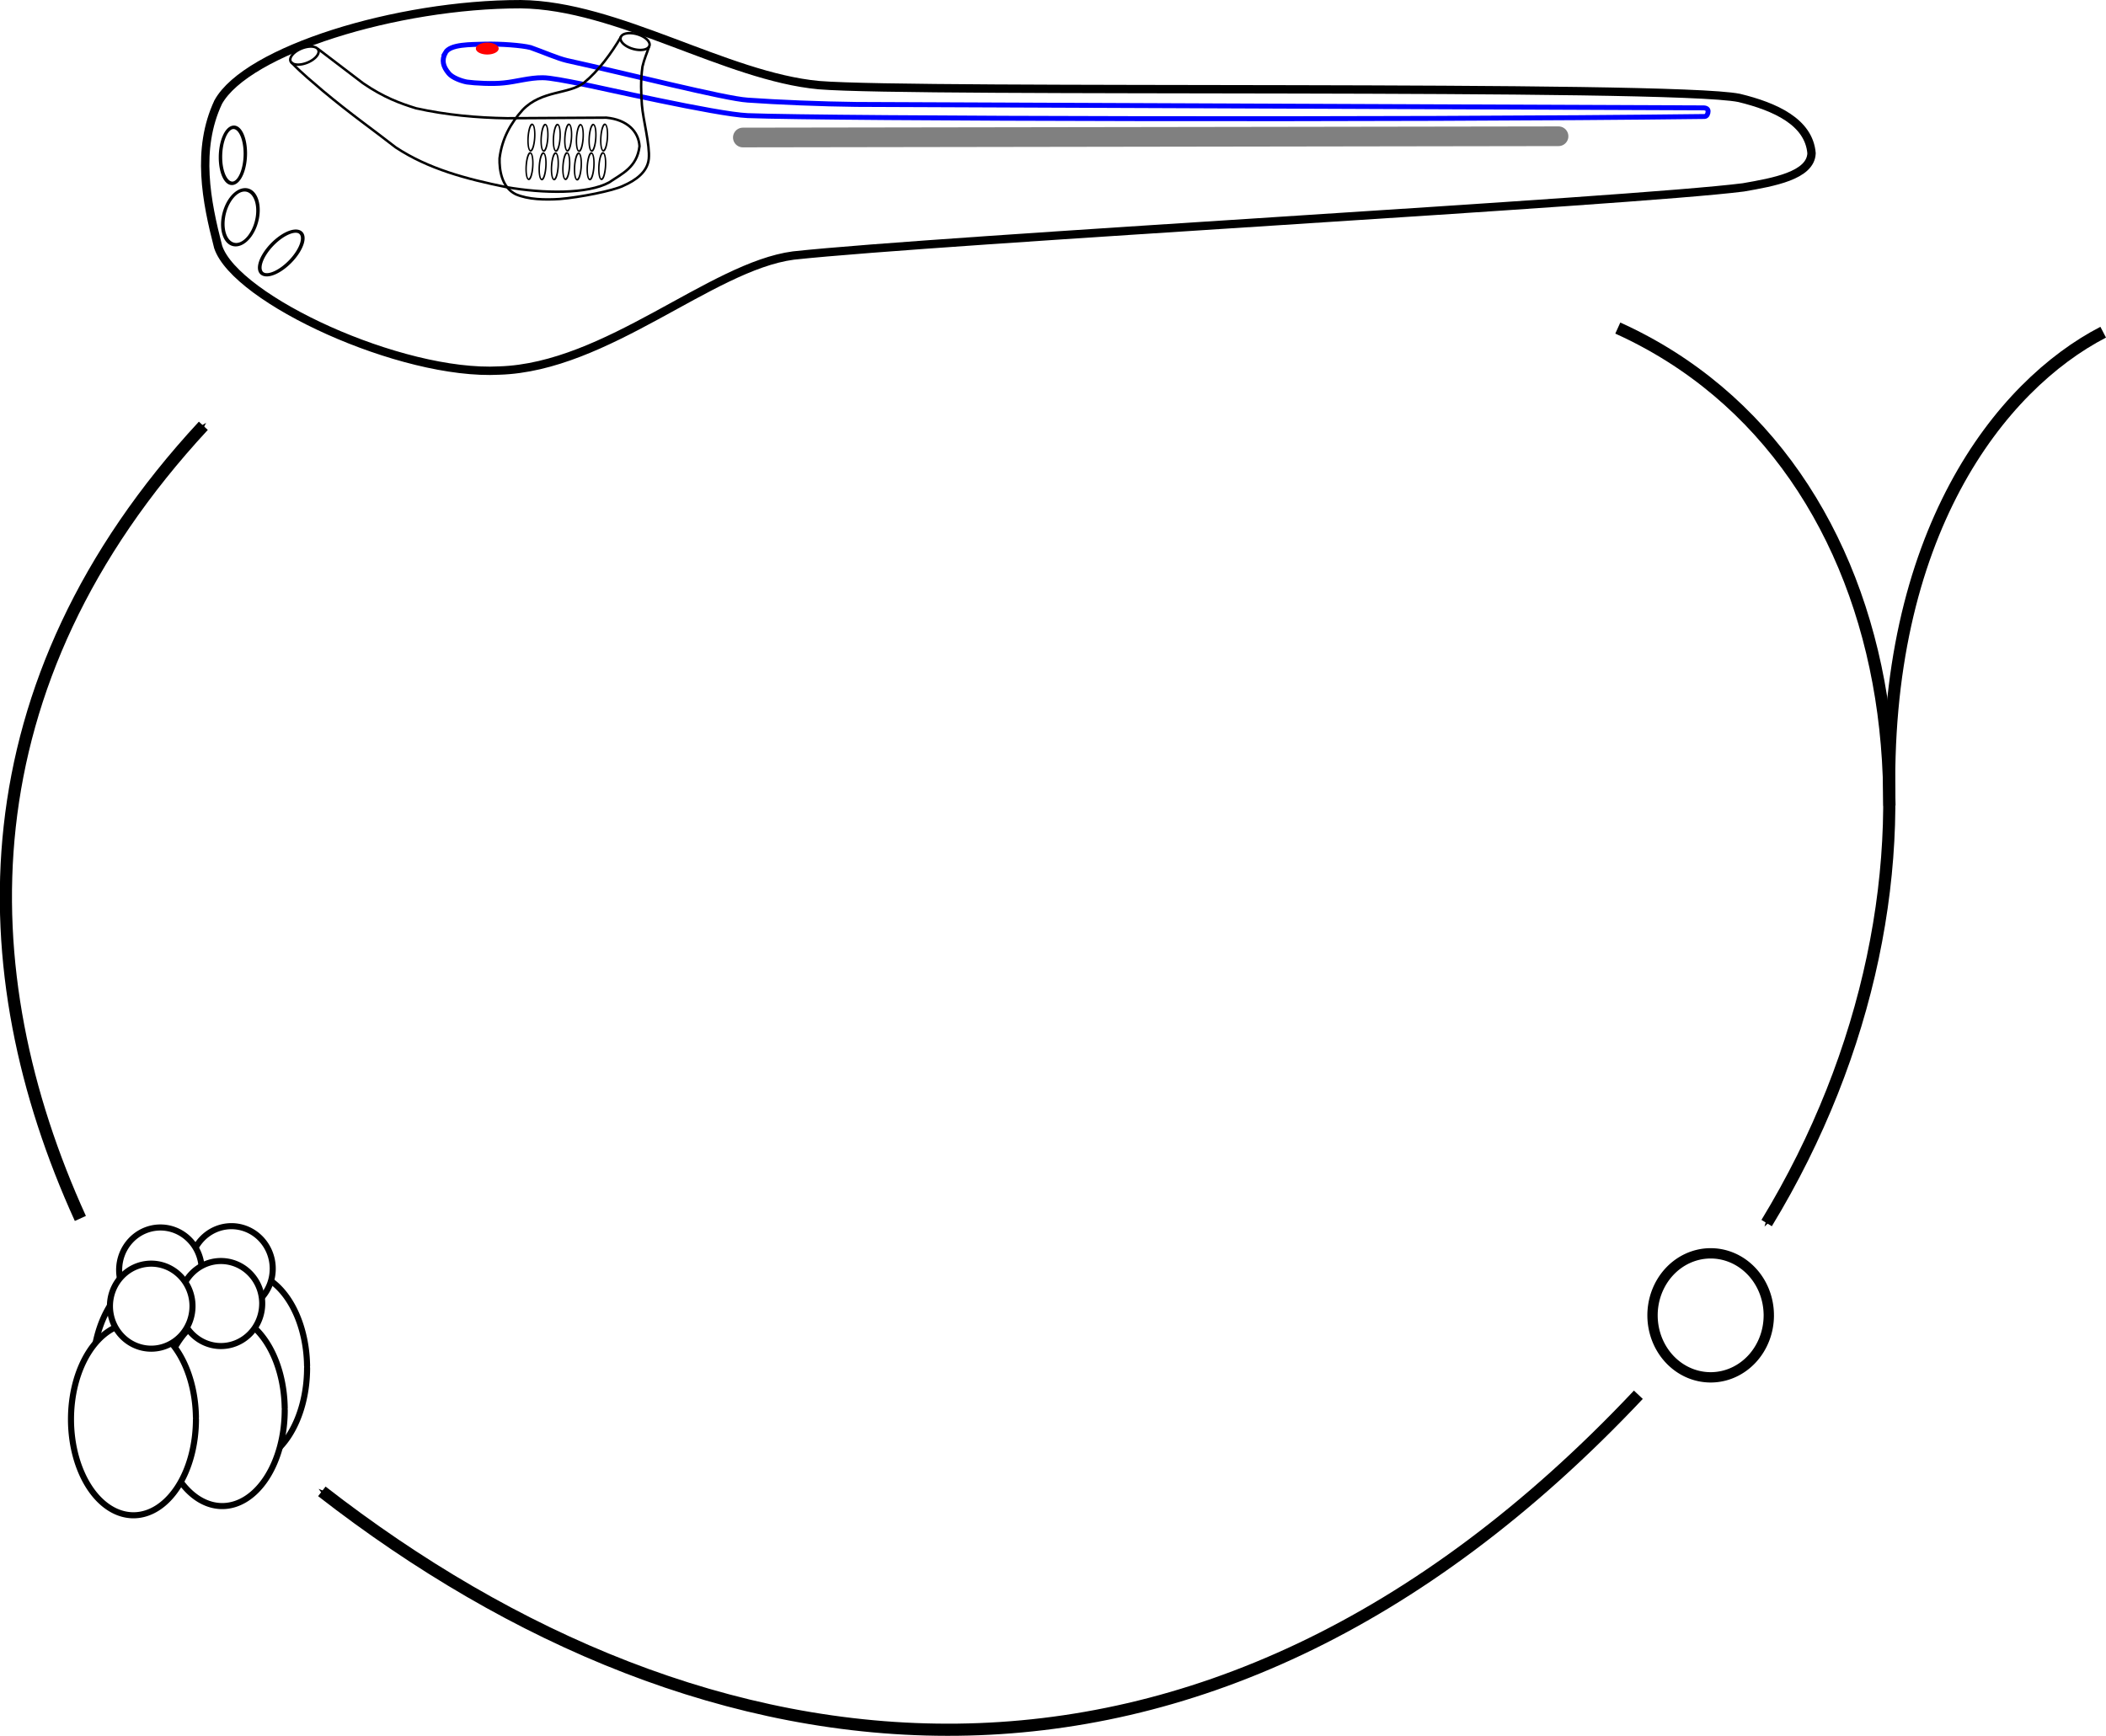 <?xml version="1.0" encoding="UTF-8" standalone="no"?>
<!-- Created with Inkscape (http://www.inkscape.org/) -->

<svg
   xmlns:dc="http://purl.org/dc/elements/1.1/"
   xmlns:cc="http://creativecommons.org/ns#"
   xmlns:rdf="http://www.w3.org/1999/02/22-rdf-syntax-ns#"
   xmlns:svg="http://www.w3.org/2000/svg"
   xmlns="http://www.w3.org/2000/svg"
   xmlns:sodipodi="http://sodipodi.sourceforge.net/DTD/sodipodi-0.dtd"
   xmlns:inkscape="http://www.inkscape.org/namespaces/inkscape"
   width="97.815mm"
   height="80.631mm"
   viewBox="0 0 346.589 285.699"
   id="svg2"
   version="1.1"
   inkscape:version="0.91 r13725"
   sodipodi:docname="tunicate-lifecycle2.svg">
  <defs
     id="defs4">
    <marker
       inkscape:stockid="Arrow1Mend"
       orient="auto"
       refY="0"
       refX="0"
       id="marker5367"
       style="overflow:visible"
       inkscape:isstock="true">
      <path
         id="path5369"
         d="M 0,0 5,-5 -12.5,0 5,5 0,0 Z"
         style="fill:#000000;fill-opacity:1;fill-rule:evenodd;stroke:#000000;stroke-width:1pt;stroke-opacity:1"
         transform="matrix(-0.4,0,0,-0.4,-4,0)"
         inkscape:connector-curvature="0" />
    </marker>
    <marker
       inkscape:stockid="Arrow1Mend"
       orient="auto"
       refY="0"
       refX="0"
       id="marker5250"
       style="overflow:visible"
       inkscape:isstock="true">
      <path
         id="path5252"
         d="M 0,0 5,-5 -12.5,0 5,5 0,0 Z"
         style="fill:#000000;fill-opacity:1;fill-rule:evenodd;stroke:#000000;stroke-width:1pt;stroke-opacity:1"
         transform="matrix(-0.4,0,0,-0.4,-4,0)"
         inkscape:connector-curvature="0" />
    </marker>
    <marker
       inkscape:stockid="Arrow1Mend"
       orient="auto"
       refY="0"
       refX="0"
       id="marker5244"
       style="overflow:visible"
       inkscape:isstock="true">
      <path
         id="path5246"
         d="M 0,0 5,-5 -12.5,0 5,5 0,0 Z"
         style="fill:#000000;fill-opacity:1;fill-rule:evenodd;stroke:#000000;stroke-width:1pt;stroke-opacity:1"
         transform="matrix(-0.4,0,0,-0.4,-4,0)"
         inkscape:connector-curvature="0" />
    </marker>
    <marker
       inkscape:stockid="Arrow1Mend"
       orient="auto"
       refY="0"
       refX="0"
       id="marker5238"
       style="overflow:visible"
       inkscape:isstock="true">
      <path
         id="path5240"
         d="M 0,0 5,-5 -12.5,0 5,5 0,0 Z"
         style="fill:#000000;fill-opacity:1;fill-rule:evenodd;stroke:#000000;stroke-width:1pt;stroke-opacity:1"
         transform="matrix(-0.4,0,0,-0.4,-4,0)"
         inkscape:connector-curvature="0" />
    </marker>
    <marker
       inkscape:stockid="Arrow1Mend"
       orient="auto"
       refY="0"
       refX="0"
       id="Arrow1Mend"
       style="overflow:visible"
       inkscape:isstock="true">
      <path
         id="path4987"
         d="M 0,0 5,-5 -12.5,0 5,5 0,0 Z"
         style="fill:#000000;fill-opacity:1;fill-rule:evenodd;stroke:#000000;stroke-width:1pt;stroke-opacity:1"
         transform="matrix(-0.4,0,0,-0.4,-4,0)"
         inkscape:connector-curvature="0" />
    </marker>
  </defs>
  <sodipodi:namedview
     id="base"
     pagecolor="#ffffff"
     bordercolor="#666666"
     borderopacity="1.0"
     inkscape:pageopacity="0.0"
     inkscape:pageshadow="2"
     inkscape:zoom="1.5866581"
     inkscape:cx="91.076942"
     inkscape:cy="177.81115"
     inkscape:document-units="px"
     inkscape:current-layer="layer1"
     showgrid="false"
     inkscape:window-width="1442"
     inkscape:window-height="1001"
     inkscape:window-x="341"
     inkscape:window-y="24"
     inkscape:window-maximized="0"
     fit-margin-top="0"
     fit-margin-left="0"
     fit-margin-right="0"
     fit-margin-bottom="0" />
  <g
     inkscape:label="Layer 1"
     inkscape:groupmode="layer"
     id="layer1"
     transform="translate(-261.849,-231.737)">
    <g
       id="g4834"
       transform="matrix(0.81,0,0,0.81,160.407,60.664)">
      <path
         sodipodi:nodetypes="cccccccccc"
         inkscape:connector-curvature="0"
         id="path4136"
         d="m 169.566,231.961 c 5.805,-10.492 36.244,-19.93 61.457,-19.909 19.665,0.197 41.707,14.704 60.592,16.446 20.133,1.66 172.957,-0.24 186.969,2.597 7.324,1.778 14.181,4.878 14.715,11.253 -0.188,4.543 -7.756,5.858 -13.85,6.925 -22.802,2.913 -163.336,10.634 -193.028,13.85 -16.749,2.233 -37.88,22.695 -59.726,23.371 -19.98,1.078 -53.529,-14.432 -57.129,-25.102 -2.395,-9.258 -4.493,-19.835 0,-29.43 z"
         style="fill:none;fill-rule:evenodd;stroke:#000000;stroke-width:1.7;stroke-linecap:butt;stroke-linejoin:miter;stroke-miterlimit:4;stroke-dasharray:none;stroke-opacity:1" />
      <path
         sodipodi:nodetypes="cccccccccccccccc"
         inkscape:connector-curvature="0"
         id="path4138"
         d="m 215.721,221.918 c 0.994,-1.769 5.125,-1.647 8.05,-1.75 3.194,-0.075 7.503,0.242 9.275,0.7 2.75,0.975 5.437,2.17 7.35,2.625 12.25,2.683 32.185,7.777 36.751,8.05 6.104,0.44 15.062,0.795 22.05,0.875 l 172.204,0.7 c 0.631,0.033 0.891,0.335 0.875,0.7 0.003,0.397 -0.18,1.016 -0.7,1.05 -62.855,0.779 -178.132,0.458 -194.429,-0.175 -6.325,-0.258 -30.355,-5.785 -33.951,-6.475 -2.684,-0.526 -6.242,-1.239 -7.7,-1.225 -2.642,-0.028 -5.386,0.808 -7.875,1.05 -2.229,0.255 -5.934,0.055 -7.525,-0.175 -1.057,-0.191 -2.927,-0.846 -3.675,-1.75 -1.193,-1.424 -1.489,-2.676 -0.7,-4.2 z"
         style="fill:none;fill-rule:evenodd;stroke:#0000ff;stroke-width:1px;stroke-linecap:butt;stroke-linejoin:miter;stroke-opacity:1" />
      <path
         d="m 226.552,221.067 a 2.316,1.21 0 0 1 -2.303,1.21 2.316,1.21 0 0 1 -2.328,-1.197 2.316,1.21 0 0 1 2.278,-1.222 2.316,1.21 0 0 1 2.352,1.184"
         sodipodi:open="true"
         sodipodi:end="6.2617701"
         sodipodi:start="0"
         sodipodi:ry="1.2095922"
         sodipodi:rx="2.315505"
         sodipodi:cy="221.06664"
         sodipodi:cx="224.23608"
         sodipodi:type="arc"
         id="path4142"
         style="fill:#ff0000;fill-opacity:1;stroke:none;stroke-width:2;stroke-linecap:round;stroke-linejoin:round;stroke-miterlimit:4;stroke-dasharray:none;stroke-dashoffset:0;stroke-opacity:1" />
      <path
         inkscape:connector-curvature="0"
         id="path4146"
         d="M 276.167,239.14 441.892,238.886"
         style="fill:none;fill-rule:evenodd;stroke:#808080;stroke-width:4;stroke-linecap:round;stroke-linejoin:miter;stroke-miterlimit:4;stroke-dasharray:none;stroke-opacity:1" />
      <path
         transform="matrix(0.927,-0.375,0.375,0.927,0,0)"
         d="m 93.051,276.427 a 3.046,1.551 0 0 1 -3.03,1.551 3.046,1.551 0 0 1 -3.062,-1.534 3.046,1.551 0 0 1 2.997,-1.567 3.046,1.551 0 0 1 3.095,1.517"
         sodipodi:open="true"
         sodipodi:end="6.2617701"
         sodipodi:start="0"
         sodipodi:ry="1.5508701"
         sodipodi:rx="3.0463519"
         sodipodi:cy="276.42685"
         sodipodi:cx="90.004944"
         sodipodi:type="arc"
         id="path4150"
         style="fill:#ffffff;fill-opacity:1;stroke:#000000;stroke-width:0.5;stroke-linecap:round;stroke-linejoin:round;stroke-miterlimit:4;stroke-dasharray:none;stroke-dashoffset:0;stroke-opacity:1" />
      <path
         sodipodi:nodetypes="ccccccccccc"
         inkscape:connector-curvature="0"
         id="path4152"
         d="m 189.785,221.09 9.222,7.027 c 4.182,2.874 7.535,4.09 10.783,5.095 6.162,1.357 12.323,1.919 18.485,2.014 7.769,-0.04 14.265,-0.079 20.143,-0.118 4.237,0.395 6.587,2.804 6.754,5.806 -0.505,4.297 -3.569,5.571 -6.162,7.346 -4.379,2.402 -13.316,2.296 -20.973,0.948 -8.042,-1.651 -15.73,-3.653 -22.395,-8.057 -4.459,-3.495 -8.989,-6.635 -14.811,-11.494 -2.072,-1.832 -3.893,-3.182 -6.448,-5.827"
         style="fill:none;fill-rule:evenodd;stroke:#000000;stroke-width:0.5;stroke-linecap:butt;stroke-linejoin:miter;stroke-miterlimit:4;stroke-dasharray:none;stroke-opacity:1" />
      <path
         transform="matrix(0.961,0.276,-0.276,0.961,0,0)"
         d="m 308.109,140.942 a 3.046,1.551 0 0 1 -3.03,1.551 3.046,1.551 0 0 1 -3.062,-1.534 3.046,1.551 0 0 1 2.997,-1.567 3.046,1.551 0 0 1 3.095,1.517"
         sodipodi:open="true"
         sodipodi:end="6.2617701"
         sodipodi:start="0"
         sodipodi:ry="1.5508701"
         sodipodi:rx="3.0463519"
         sodipodi:cy="140.94176"
         sodipodi:cx="305.06284"
         sodipodi:type="arc"
         id="path4150-3"
         style="fill:#ffffff;fill-opacity:1;stroke:#000000;stroke-width:0.5;stroke-linecap:round;stroke-linejoin:round;stroke-miterlimit:4;stroke-dasharray:none;stroke-dashoffset:0;stroke-opacity:1" />
      <path
         sodipodi:nodetypes="ccccccccccc"
         inkscape:connector-curvature="0"
         id="path4169"
         d="m 257.125,220.641 c -0.441,1.324 -1.01,2.577 -1.36,4.116 -0.398,2.891 -0.272,5.345 -0.107,7.767 0.221,2.963 1.672,8.18 1.396,10.953 -0.268,2.672 -2.637,4.361 -5.19,5.476 -2.032,1.01 -8.86,2.354 -12.886,2.685 -3.013,0.199 -6.432,0.122 -8.949,-0.966 -2.917,-1.43 -3.359,-5.04 -3.293,-7.302 0.477,-3.962 2.229,-7.132 4.725,-9.879 3.876,-3.98 9.34,-3.116 12.385,-5.441 2.968,-2.415 5.649,-6.083 7.553,-9.342"
         style="fill:none;fill-rule:evenodd;stroke:#000000;stroke-width:0.5;stroke-linecap:butt;stroke-linejoin:miter;stroke-miterlimit:4;stroke-dasharray:none;stroke-opacity:1" />
      <path
         transform="matrix(0.08,-0.997,0.945,0.327,0,0)"
         d="m -151.955,259.868 a 2.686,0.693 0 0 1 -2.672,0.693 2.686,0.693 0 0 1 -2.7,-0.686 2.686,0.693 0 0 1 2.643,-0.7 2.686,0.693 0 0 1 2.729,0.678"
         sodipodi:open="true"
         sodipodi:end="6.2617701"
         sodipodi:start="0"
         sodipodi:ry="0.69303042"
         sodipodi:rx="2.6862423"
         sodipodi:cy="259.86801"
         sodipodi:cx="-154.64146"
         sodipodi:type="arc"
         id="path4150-3-6"
         style="fill:#ffffff;fill-opacity:1;stroke:#000000;stroke-width:0.314;stroke-linecap:round;stroke-linejoin:round;stroke-miterlimit:4;stroke-dasharray:none;stroke-dashoffset:0;stroke-opacity:1" />
      <path
         transform="matrix(0.08,-0.997,0.945,0.327,0,0)"
         d="m -151.097,262.614 a 2.686,0.693 0 0 1 -2.672,0.693 2.686,0.693 0 0 1 -2.7,-0.686 2.686,0.693 0 0 1 2.643,-0.7 2.686,0.693 0 0 1 2.729,0.678"
         sodipodi:open="true"
         sodipodi:end="6.2617701"
         sodipodi:start="0"
         sodipodi:ry="0.69303042"
         sodipodi:rx="2.6862423"
         sodipodi:cy="262.61414"
         sodipodi:cx="-153.78294"
         sodipodi:type="arc"
         id="path4150-3-6-7"
         style="fill:#ffffff;fill-opacity:1;stroke:#000000;stroke-width:0.314;stroke-linecap:round;stroke-linejoin:round;stroke-miterlimit:4;stroke-dasharray:none;stroke-dashoffset:0;stroke-opacity:1" />
      <path
         transform="matrix(0.08,-0.997,0.945,0.327,0,0)"
         d="m -150.254,265.18 a 2.686,0.693 0 0 1 -2.672,0.693 2.686,0.693 0 0 1 -2.7,-0.686 2.686,0.693 0 0 1 2.643,-0.7 2.686,0.693 0 0 1 2.729,0.678"
         sodipodi:open="true"
         sodipodi:end="6.2617701"
         sodipodi:start="0"
         sodipodi:ry="0.69303042"
         sodipodi:rx="2.6862423"
         sodipodi:cy="265.17978"
         sodipodi:cx="-152.94054"
         sodipodi:type="arc"
         id="path4150-3-6-7-5"
         style="fill:#ffffff;fill-opacity:1;stroke:#000000;stroke-width:0.314;stroke-linecap:round;stroke-linejoin:round;stroke-miterlimit:4;stroke-dasharray:none;stroke-dashoffset:0;stroke-opacity:1" />
      <path
         transform="matrix(0.08,-0.997,0.945,0.327,0,0)"
         d="m -149.428,267.565 a 2.686,0.693 0 0 1 -2.672,0.693 2.686,0.693 0 0 1 -2.7,-0.686 2.686,0.693 0 0 1 2.643,-0.7 2.686,0.693 0 0 1 2.729,0.678"
         sodipodi:open="true"
         sodipodi:end="6.2617701"
         sodipodi:start="0"
         sodipodi:ry="0.69303042"
         sodipodi:rx="2.6862423"
         sodipodi:cy="267.56491"
         sodipodi:cx="-152.1143"
         sodipodi:type="arc"
         id="path4150-3-6-7-3"
         style="fill:#ffffff;fill-opacity:1;stroke:#000000;stroke-width:0.314;stroke-linecap:round;stroke-linejoin:round;stroke-miterlimit:4;stroke-dasharray:none;stroke-dashoffset:0;stroke-opacity:1" />
      <path
         transform="matrix(0.08,-0.997,0.945,0.327,0,0)"
         d="m -148.713,270.005 a 2.686,0.693 0 0 1 -2.672,0.693 2.686,0.693 0 0 1 -2.7,-0.686 2.686,0.693 0 0 1 2.643,-0.7 2.686,0.693 0 0 1 2.729,0.678"
         sodipodi:open="true"
         sodipodi:end="6.2617701"
         sodipodi:start="0"
         sodipodi:ry="0.69303042"
         sodipodi:rx="2.6862423"
         sodipodi:cy="270.00494"
         sodipodi:cx="-151.39935"
         sodipodi:type="arc"
         id="path4150-3-6-7-56"
         style="fill:#ffffff;fill-opacity:1;stroke:#000000;stroke-width:0.314;stroke-linecap:round;stroke-linejoin:round;stroke-miterlimit:4;stroke-dasharray:none;stroke-dashoffset:0;stroke-opacity:1" />
      <path
         transform="matrix(0.08,-0.997,0.945,0.327,0,0)"
         d="m -147.8,272.656 a 2.686,0.693 0 0 1 -2.672,0.693 2.686,0.693 0 0 1 -2.7,-0.686 2.686,0.693 0 0 1 2.643,-0.7 2.686,0.693 0 0 1 2.729,0.678"
         sodipodi:open="true"
         sodipodi:end="6.2617701"
         sodipodi:start="0"
         sodipodi:ry="0.69303042"
         sodipodi:rx="2.6862423"
         sodipodi:cy="272.65552"
         sodipodi:cx="-150.48598"
         sodipodi:type="arc"
         id="path4150-3-6-7-2"
         style="fill:#ffffff;fill-opacity:1;stroke:#000000;stroke-width:0.314;stroke-linecap:round;stroke-linejoin:round;stroke-miterlimit:4;stroke-dasharray:none;stroke-dashoffset:0;stroke-opacity:1" />
      <path
         transform="matrix(0.08,-0.997,0.945,0.327,0,0)"
         d="m -146.959,275.085 a 2.686,0.693 0 0 1 -2.672,0.693 2.686,0.693 0 0 1 -2.7,-0.686 2.686,0.693 0 0 1 2.643,-0.7 2.686,0.693 0 0 1 2.729,0.678"
         sodipodi:open="true"
         sodipodi:end="6.2617701"
         sodipodi:start="0"
         sodipodi:ry="0.69303042"
         sodipodi:rx="2.6862423"
         sodipodi:cy="275.08493"
         sodipodi:cx="-149.64522"
         sodipodi:type="arc"
         id="path4150-3-6-7-9"
         style="fill:#ffffff;fill-opacity:1;stroke:#000000;stroke-width:0.314;stroke-linecap:round;stroke-linejoin:round;stroke-miterlimit:4;stroke-dasharray:none;stroke-dashoffset:0;stroke-opacity:1" />
      <path
         transform="matrix(0.08,-0.997,0.945,0.327,0,0)"
         d="m -157.747,259.947 a 2.686,0.693 0 0 1 -2.672,0.693 2.686,0.693 0 0 1 -2.7,-0.686 2.686,0.693 0 0 1 2.643,-0.7 2.686,0.693 0 0 1 2.729,0.678"
         sodipodi:open="true"
         sodipodi:end="6.2617701"
         sodipodi:start="0"
         sodipodi:ry="0.69303042"
         sodipodi:rx="2.6862423"
         sodipodi:cy="259.9472"
         sodipodi:cx="-160.43304"
         sodipodi:type="arc"
         id="path4150-3-6-1"
         style="fill:#ffffff;fill-opacity:1;stroke:#000000;stroke-width:0.314;stroke-linecap:round;stroke-linejoin:round;stroke-miterlimit:4;stroke-dasharray:none;stroke-dashoffset:0;stroke-opacity:1" />
      <path
         transform="matrix(0.08,-0.997,0.945,0.327,0,0)"
         d="m -156.888,262.693 a 2.686,0.693 0 0 1 -2.672,0.693 2.686,0.693 0 0 1 -2.7,-0.686 2.686,0.693 0 0 1 2.643,-0.7 2.686,0.693 0 0 1 2.729,0.678"
         sodipodi:open="true"
         sodipodi:end="6.2617701"
         sodipodi:start="0"
         sodipodi:ry="0.69303042"
         sodipodi:rx="2.6862423"
         sodipodi:cy="262.69333"
         sodipodi:cx="-159.57452"
         sodipodi:type="arc"
         id="path4150-3-6-7-27"
         style="fill:#ffffff;fill-opacity:1;stroke:#000000;stroke-width:0.314;stroke-linecap:round;stroke-linejoin:round;stroke-miterlimit:4;stroke-dasharray:none;stroke-dashoffset:0;stroke-opacity:1" />
      <path
         transform="matrix(0.08,-0.997,0.945,0.327,0,0)"
         d="m -156.046,265.259 a 2.686,0.693 0 0 1 -2.672,0.693 2.686,0.693 0 0 1 -2.7,-0.686 2.686,0.693 0 0 1 2.643,-0.7 2.686,0.693 0 0 1 2.729,0.678"
         sodipodi:open="true"
         sodipodi:end="6.2617701"
         sodipodi:start="0"
         sodipodi:ry="0.69303042"
         sodipodi:rx="2.6862423"
         sodipodi:cy="265.25897"
         sodipodi:cx="-158.73212"
         sodipodi:type="arc"
         id="path4150-3-6-7-5-0"
         style="fill:#ffffff;fill-opacity:1;stroke:#000000;stroke-width:0.314;stroke-linecap:round;stroke-linejoin:round;stroke-miterlimit:4;stroke-dasharray:none;stroke-dashoffset:0;stroke-opacity:1" />
      <path
         transform="matrix(0.08,-0.997,0.945,0.327,0,0)"
         d="m -155.22,267.644 a 2.686,0.693 0 0 1 -2.672,0.693 2.686,0.693 0 0 1 -2.7,-0.686 2.686,0.693 0 0 1 2.643,-0.7 2.686,0.693 0 0 1 2.729,0.678"
         sodipodi:open="true"
         sodipodi:end="6.2617701"
         sodipodi:start="0"
         sodipodi:ry="0.69303042"
         sodipodi:rx="2.6862423"
         sodipodi:cy="267.6441"
         sodipodi:cx="-157.90588"
         sodipodi:type="arc"
         id="path4150-3-6-7-3-9"
         style="fill:#ffffff;fill-opacity:1;stroke:#000000;stroke-width:0.314;stroke-linecap:round;stroke-linejoin:round;stroke-miterlimit:4;stroke-dasharray:none;stroke-dashoffset:0;stroke-opacity:1" />
      <path
         transform="matrix(0.08,-0.997,0.945,0.327,0,0)"
         d="m -154.505,270.084 a 2.686,0.693 0 0 1 -2.672,0.693 2.686,0.693 0 0 1 -2.7,-0.686 2.686,0.693 0 0 1 2.643,-0.7 2.686,0.693 0 0 1 2.729,0.678"
         sodipodi:open="true"
         sodipodi:end="6.2617701"
         sodipodi:start="0"
         sodipodi:ry="0.69303042"
         sodipodi:rx="2.6862423"
         sodipodi:cy="270.08414"
         sodipodi:cx="-157.19093"
         sodipodi:type="arc"
         id="path4150-3-6-7-56-3"
         style="fill:#ffffff;fill-opacity:1;stroke:#000000;stroke-width:0.314;stroke-linecap:round;stroke-linejoin:round;stroke-miterlimit:4;stroke-dasharray:none;stroke-dashoffset:0;stroke-opacity:1" />
      <path
         transform="matrix(0.08,-0.997,0.945,0.327,0,0)"
         d="m -153.591,272.735 a 2.686,0.693 0 0 1 -2.672,0.693 2.686,0.693 0 0 1 -2.7,-0.686 2.686,0.693 0 0 1 2.643,-0.7 2.686,0.693 0 0 1 2.729,0.678"
         sodipodi:open="true"
         sodipodi:end="6.2617701"
         sodipodi:start="0"
         sodipodi:ry="0.69303042"
         sodipodi:rx="2.6862423"
         sodipodi:cy="272.73471"
         sodipodi:cx="-156.27756"
         sodipodi:type="arc"
         id="path4150-3-6-7-2-6"
         style="fill:#ffffff;fill-opacity:1;stroke:#000000;stroke-width:0.314;stroke-linecap:round;stroke-linejoin:round;stroke-miterlimit:4;stroke-dasharray:none;stroke-dashoffset:0;stroke-opacity:1" />
      <path
         transform="matrix(0.08,-0.997,0.945,0.327,0,0)"
         d="m -152.751,275.164 a 2.686,0.693 0 0 1 -2.672,0.693 2.686,0.693 0 0 1 -2.7,-0.686 2.686,0.693 0 0 1 2.643,-0.7 2.686,0.693 0 0 1 2.729,0.678"
         sodipodi:open="true"
         sodipodi:end="6.2617701"
         sodipodi:start="0"
         sodipodi:ry="0.69303042"
         sodipodi:rx="2.6862423"
         sodipodi:cy="275.16412"
         sodipodi:cx="-155.4368"
         sodipodi:type="arc"
         id="path4150-3-6-7-9-0"
         style="fill:#ffffff;fill-opacity:1;stroke:#000000;stroke-width:0.314;stroke-linecap:round;stroke-linejoin:round;stroke-miterlimit:4;stroke-dasharray:none;stroke-dashoffset:0;stroke-opacity:1" />
      <path
         transform="matrix(0.005,-1,0.993,-0.12,0,0)"
         d="m -258.088,175.103 a 5.683,2.543 0 0 1 -5.652,2.543 5.683,2.543 0 0 1 -5.713,-2.516 5.683,2.543 0 0 1 5.591,-2.57 5.683,2.543 0 0 1 5.773,2.488"
         sodipodi:open="true"
         sodipodi:end="6.2617701"
         sodipodi:start="0"
         sodipodi:ry="2.5432117"
         sodipodi:rx="5.6828947"
         sodipodi:cy="175.10298"
         sodipodi:cx="-263.77121"
         sodipodi:type="arc"
         id="path4150-6"
         style="fill:#ffffff;fill-opacity:1;stroke:#000000;stroke-width:0.703;stroke-linecap:round;stroke-linejoin:round;stroke-miterlimit:4;stroke-dasharray:none;stroke-dashoffset:0;stroke-opacity:1" />
      <path
         transform="matrix(0.677,-0.736,0.815,0.58,0,0)"
         d="m -103.373,314.373 a 5.683,2.543 0 0 1 -5.652,2.543 5.683,2.543 0 0 1 -5.713,-2.516 5.683,2.543 0 0 1 5.591,-2.57 5.683,2.543 0 0 1 5.773,2.488"
         sodipodi:open="true"
         sodipodi:end="6.2617701"
         sodipodi:start="0"
         sodipodi:ry="2.5432117"
         sodipodi:rx="5.6828947"
         sodipodi:cy="314.37256"
         sodipodi:cx="-109.05621"
         sodipodi:type="arc"
         id="path4150-6-2"
         style="fill:#ffffff;fill-opacity:1;stroke:#000000;stroke-width:0.703;stroke-linecap:round;stroke-linejoin:round;stroke-miterlimit:4;stroke-dasharray:none;stroke-dashoffset:0;stroke-opacity:1" />
      <path
         transform="matrix(0.158,-0.987,1,-0.007,0,0)"
         d="m -254.588,215.198 a 5.646,3.46 0 0 1 -5.616,3.46 5.646,3.46 0 0 1 -5.676,-3.423 5.646,3.46 0 0 1 5.555,-3.497 5.646,3.46 0 0 1 5.735,3.386"
         sodipodi:open="true"
         sodipodi:end="6.2617701"
         sodipodi:start="0"
         sodipodi:ry="3.4604411"
         sodipodi:rx="5.6460724"
         sodipodi:cy="215.19806"
         sodipodi:cx="-260.23395"
         sodipodi:type="arc"
         id="path4150-6-2-6"
         style="fill:#ffffff;fill-opacity:1;stroke:#000000;stroke-width:0.705;stroke-linecap:round;stroke-linejoin:round;stroke-miterlimit:4;stroke-dasharray:none;stroke-dashoffset:0;stroke-opacity:1" />
    </g>
    <path
       style="fill:none;fill-opacity:1;stroke:#000000;stroke-width:1.7;stroke-linecap:round;stroke-linejoin:round;stroke-miterlimit:4;stroke-dasharray:none;stroke-dashoffset:0;stroke-opacity:1"
       id="path4865"
       sodipodi:type="arc"
       sodipodi:cx="543.37726"
       sodipodi:cy="448.22723"
       sodipodi:rx="9.5669289"
       sodipodi:ry="10.204724"
       sodipodi:start="0"
       sodipodi:end="6.2617701"
       sodipodi:open="true"
       d="m 552.944,448.227 a 9.567,10.205 0 0 1 -9.516,10.205 9.567,10.205 0 0 1 -9.618,-10.095 9.567,10.205 0 0 1 9.413,-10.313 9.567,10.205 0 0 1 9.718,9.985" />
    <g
       id="g4962"
       transform="translate(-127.576,-51.281)">
      <path
         d="m 425.243,508.821 a 10.282,15.802 0 0 1 -10.227,15.802 10.282,15.802 0 0 1 -10.336,-15.632 10.282,15.802 0 0 1 10.116,-15.969 10.282,15.802 0 0 1 10.445,15.461"
         sodipodi:open="true"
         sodipodi:end="6.2617701"
         sodipodi:start="0"
         sodipodi:ry="15.801861"
         sodipodi:rx="10.282033"
         sodipodi:cy="508.82147"
         sodipodi:cx="414.96118"
         sodipodi:type="arc"
         id="path4915-8-8-4"
         style="fill:#ffffff;fill-opacity:1;stroke:#000000;stroke-width:1;stroke-linecap:round;stroke-linejoin:round;stroke-miterlimit:4;stroke-dasharray:none;stroke-dashoffset:0;stroke-opacity:1" />
      <path
         d="m 439.963,508.172 a 10.282,15.802 0 0 1 -10.227,15.802 10.282,15.802 0 0 1 -10.336,-15.632 10.282,15.802 0 0 1 10.116,-15.969 10.282,15.802 0 0 1 10.445,15.461"
         sodipodi:open="true"
         sodipodi:end="6.2617701"
         sodipodi:start="0"
         sodipodi:ry="15.801861"
         sodipodi:rx="10.282033"
         sodipodi:cy="508.17212"
         sodipodi:cx="429.68076"
         sodipodi:type="arc"
         id="path4915-8-8"
         style="fill:#ffffff;fill-opacity:1;stroke:#000000;stroke-width:1;stroke-linecap:round;stroke-linejoin:round;stroke-miterlimit:4;stroke-dasharray:none;stroke-dashoffset:0;stroke-opacity:1" />
      <path
         d="m 434.309,491.829 a 6.793,6.998 0 0 1 -6.757,6.998 6.793,6.998 0 0 1 -6.829,-6.923 6.793,6.998 0 0 1 6.684,-7.072 6.793,6.998 0 0 1 6.901,6.847"
         sodipodi:open="true"
         sodipodi:end="6.2617701"
         sodipodi:start="0"
         sodipodi:ry="6.9981575"
         sodipodi:rx="6.7932992"
         sodipodi:cy="491.8291"
         sodipodi:cx="427.51605"
         sodipodi:type="arc"
         id="path4865-0-7-8"
         style="fill:#ffffff;fill-opacity:1;stroke:#000000;stroke-width:1;stroke-linecap:round;stroke-linejoin:round;stroke-miterlimit:4;stroke-dasharray:none;stroke-dashoffset:0;stroke-opacity:1" />
      <path
         d="m 422.62,492.046 a 6.793,6.998 0 0 1 -6.757,6.998 6.793,6.998 0 0 1 -6.829,-6.923 6.793,6.998 0 0 1 6.684,-7.072 6.793,6.998 0 0 1 6.901,6.847"
         sodipodi:open="true"
         sodipodi:end="6.2617701"
         sodipodi:start="0"
         sodipodi:ry="6.9981575"
         sodipodi:rx="6.7932992"
         sodipodi:cy="492.04553"
         sodipodi:cx="415.82703"
         sodipodi:type="arc"
         id="path4865-0-6"
         style="fill:#ffffff;fill-opacity:1;stroke:#000000;stroke-width:1;stroke-linecap:round;stroke-linejoin:round;stroke-miterlimit:4;stroke-dasharray:none;stroke-dashoffset:0;stroke-opacity:1" />
      <path
         d="m 436.283,515.099 a 10.282,15.802 0 0 1 -10.227,15.802 10.282,15.802 0 0 1 -10.336,-15.632 10.282,15.802 0 0 1 10.116,-15.969 10.282,15.802 0 0 1 10.445,15.461"
         sodipodi:open="true"
         sodipodi:end="6.2617701"
         sodipodi:start="0"
         sodipodi:ry="15.801861"
         sodipodi:rx="10.282033"
         sodipodi:cy="515.09894"
         sodipodi:cx="426.00085"
         sodipodi:type="arc"
         id="path4915-8"
         style="fill:#ffffff;fill-opacity:1;stroke:#000000;stroke-width:1;stroke-linecap:round;stroke-linejoin:round;stroke-miterlimit:4;stroke-dasharray:none;stroke-dashoffset:0;stroke-opacity:1" />
      <path
         d="m 432.578,497.565 a 6.793,6.998 0 0 1 -6.757,6.998 6.793,6.998 0 0 1 -6.829,-6.923 6.793,6.998 0 0 1 6.684,-7.072 6.793,6.998 0 0 1 6.901,6.847"
         sodipodi:open="true"
         sodipodi:end="6.2617701"
         sodipodi:start="0"
         sodipodi:ry="6.9981575"
         sodipodi:rx="6.7932992"
         sodipodi:cy="497.56537"
         sodipodi:cx="425.78436"
         sodipodi:type="arc"
         id="path4865-0-7"
         style="fill:#ffffff;fill-opacity:1;stroke:#000000;stroke-width:1;stroke-linecap:round;stroke-linejoin:round;stroke-miterlimit:4;stroke-dasharray:none;stroke-dashoffset:0;stroke-opacity:1" />
      <path
         d="m 421.672,516.614 a 10.282,15.802 0 0 1 -10.227,15.802 10.282,15.802 0 0 1 -10.336,-15.632 10.282,15.802 0 0 1 10.116,-15.969 10.282,15.802 0 0 1 10.445,15.461"
         sodipodi:open="true"
         sodipodi:end="6.2617701"
         sodipodi:start="0"
         sodipodi:ry="15.801861"
         sodipodi:rx="10.282033"
         sodipodi:cy="516.6142"
         sodipodi:cx="411.38956"
         sodipodi:type="arc"
         id="path4915"
         style="fill:#ffffff;fill-opacity:1;stroke:#000000;stroke-width:1;stroke-linecap:round;stroke-linejoin:round;stroke-miterlimit:4;stroke-dasharray:none;stroke-dashoffset:0;stroke-opacity:1" />
      <path
         d="m 421.105,497.998 a 6.793,6.998 0 0 1 -6.757,6.998 6.793,6.998 0 0 1 -6.829,-6.923 6.793,6.998 0 0 1 6.684,-7.072 6.793,6.998 0 0 1 6.901,6.847"
         sodipodi:open="true"
         sodipodi:end="6.2617701"
         sodipodi:start="0"
         sodipodi:ry="6.9981575"
         sodipodi:rx="6.7932992"
         sodipodi:cy="497.99826"
         sodipodi:cx="414.3118"
         sodipodi:type="arc"
         id="path4865-0"
         style="fill:#ffffff;fill-opacity:1;stroke:#000000;stroke-width:1;stroke-linecap:round;stroke-linejoin:round;stroke-miterlimit:4;stroke-dasharray:none;stroke-dashoffset:0;stroke-opacity:1" />
    </g>
    <path
       style="fill:none;fill-rule:evenodd;stroke:#000000;stroke-width:2;stroke-linecap:butt;stroke-linejoin:miter;stroke-miterlimit:4;stroke-dasharray:none;stroke-opacity:1;marker-end:url(#Arrow1Mend)"
       d="m 528.094,285.732 c 48.649,21.998 58.744,90.978 24.495,147.309"
       id="path4972"
       inkscape:connector-curvature="0"
       sodipodi:nodetypes="cc" />
    <path
       style="fill:none;fill-rule:evenodd;stroke:#000000;stroke-width:2;stroke-linecap:butt;stroke-linejoin:miter;stroke-miterlimit:4;stroke-dasharray:none;stroke-opacity:1;marker-end:url(#marker5238)"
       d="m 531.478,461.297 c -72.537,77.007 -153.922,64.703 -216.663,15.903"
       id="path5236"
       inkscape:connector-curvature="0"
       sodipodi:nodetypes="cc" />
    <path
       style="fill:none;fill-rule:evenodd;stroke:#000000;stroke-width:2;stroke-linecap:butt;stroke-linejoin:miter;stroke-miterlimit:4;stroke-dasharray:none;stroke-opacity:1"
       d="m 607.978,286.413 c -16.906,8.741 -36.392,33.202 -35.171,77.931"
       id="path5254"
       inkscape:connector-curvature="0"
       sodipodi:nodetypes="cc" />
    <path
       style="fill:none;fill-rule:evenodd;stroke:#000000;stroke-width:2;stroke-linecap:butt;stroke-linejoin:miter;stroke-miterlimit:4;stroke-dasharray:none;stroke-opacity:1;marker-end:url(#marker5367)"
       d="M 275.075,432.28 C 256.539,391.552 255.873,344.408 295.313,301.817"
       id="path5365"
       inkscape:connector-curvature="0"
       sodipodi:nodetypes="cc" />
  </g>
</svg>

